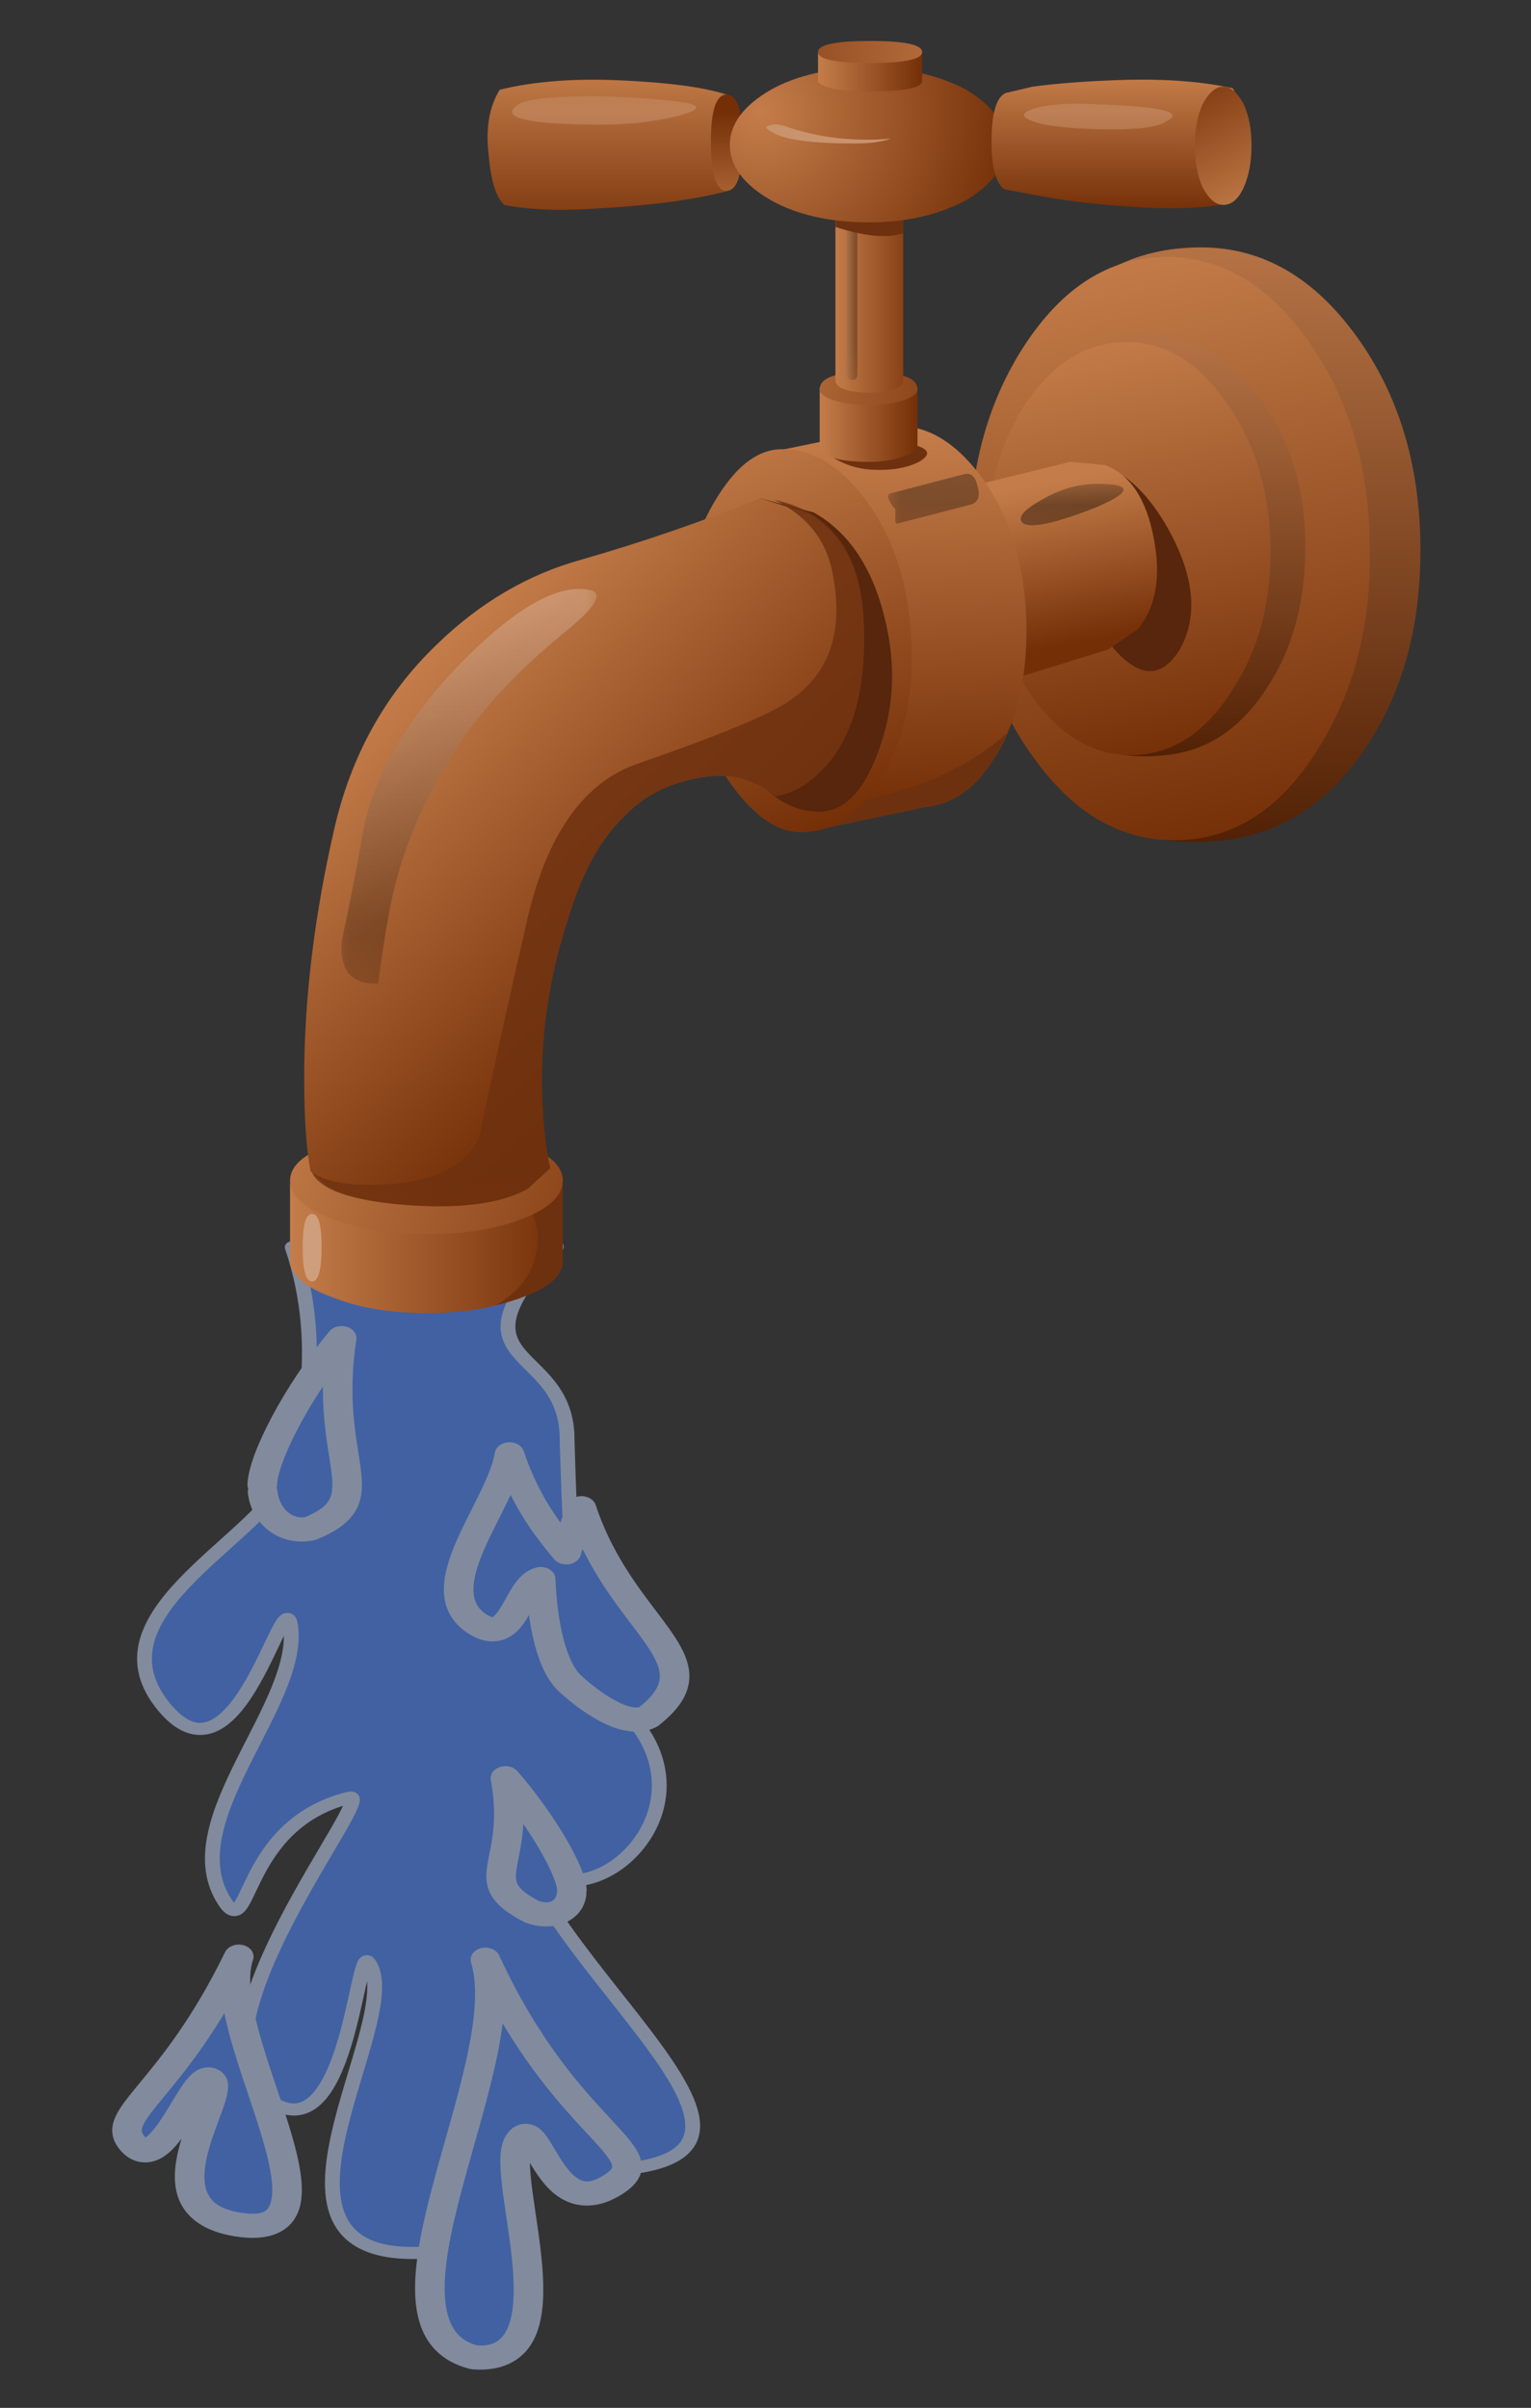 <?xml version="1.0" encoding="UTF-8" standalone="no"?>
<!-- Created with Inkscape (http://www.inkscape.org/) -->

<svg
   xmlns:osb="http://www.openswatchbook.org/uri/2009/osb"
   xmlns:dc="http://purl.org/dc/elements/1.1/"
   xmlns:cc="http://creativecommons.org/ns#"
   xmlns:rdf="http://www.w3.org/1999/02/22-rdf-syntax-ns#"
   xmlns:svg="http://www.w3.org/2000/svg"
   xmlns="http://www.w3.org/2000/svg"
   xmlns:xlink="http://www.w3.org/1999/xlink"
   xmlns:sodipodi="http://sodipodi.sourceforge.net/DTD/sodipodi-0.dtd"
   xmlns:inkscape="http://www.inkscape.org/namespaces/inkscape"
   id="svg2"
   xml:space="preserve"
   viewBox="0 0 777 1222"
   version="1.1"
   inkscape:version="0.91 r13725"
   sodipodi:docname="tools-spigot-withwater.svg"
   width="777"
   height="1222"><rect x="0" y="0" width="777" height="1222" fill="#333333" stroke="none"/><sodipodi:namedview
     pagecolor="#ffffff"
     bordercolor="#666666"
     borderopacity="1"
     objecttolerance="10"
     gridtolerance="10"
     guidetolerance="10"
     inkscape:pageopacity="0"
     inkscape:pageshadow="2"
     inkscape:window-width="1916"
     inkscape:window-height="1035"
     id="namedview21175"
     showgrid="false"
     fit-margin-top="0"
     fit-margin-left="0"
     fit-margin-right="0"
     fit-margin-bottom="0"
     inkscape:zoom="0.59377856"
     inkscape:cx="318.2653"
     inkscape:cy="569.88478"
     inkscape:window-x="4"
     inkscape:window-y="1"
     inkscape:window-maximized="1"
     inkscape:current-layer="svg2" /><defs
     id="defs6"><linearGradient
       id="linearGradient24"
       y2="-29.124"
       gradientUnits="userSpaceOnUse"
       x2="25.409"
       gradientTransform="matrix(4.3069e-5,-0.8,-0.8,8e-4,3.1029e-4,32.28)"
       y1="-29.124"
       x1="6.833"><stop
         id="stop26"
         style="stop-color:#b37144"
         offset="0" /><stop
         id="stop28"
         style="stop-color:#522105"
         offset="1" /></linearGradient><linearGradient
       id="linearGradient42"
       y2="-24.305"
       gradientUnits="userSpaceOnUse"
       x2="30.759"
       gradientTransform="matrix(0.153,-0.785,-0.785,-0.153,-1.6766e-5,32.28)"
       y1="-24.305"
       x1="11.348"><stop
         id="stop44"
         style="stop-color:#c47d4a"
         offset="0" /><stop
         id="stop46"
         style="stop-color:#752f07"
         offset="1" /></linearGradient><linearGradient
       id="linearGradient60"
       y2="-27.446"
       gradientUnits="userSpaceOnUse"
       x2="22.685"
       gradientTransform="matrix(6.0952e-5,-0.8,-0.8,8e-4,3.2674e-4,32.28)"
       y1="-27.446"
       x1="9.56"><stop
         id="stop62"
         style="stop-color:#b37144"
         offset="0" /><stop
         id="stop64"
         style="stop-color:#522105"
         offset="1" /></linearGradient><linearGradient
       id="linearGradient78"
       y2="-23.038"
       gradientUnits="userSpaceOnUse"
       x2="27.696"
       gradientTransform="matrix(0.153,-0.785,-0.785,-0.153,-5.4388e-5,32.28)"
       y1="-23.038"
       x1="13.992"><stop
         id="stop80"
         style="stop-color:#c47d4a"
         offset="0" /><stop
         id="stop82"
         style="stop-color:#752f07"
         offset="1" /></linearGradient><linearGradient
       id="linearGradient98"
       y2="-14.157"
       gradientUnits="userSpaceOnUse"
       x2="23.247"
       gradientTransform="matrix(0.142,-0.787,-0.787,-0.142,-2.367e-4,32.28)"
       y1="-14.157"
       x1="18.039"><stop
         id="stop100"
         style="stop-color:#c47d4a"
         offset="0" /><stop
         id="stop102"
         style="stop-color:#752f07"
         offset="1" /></linearGradient><linearGradient
       id="linearGradient116"
       y2="-18.704"
       gradientUnits="userSpaceOnUse"
       x2="25.369"
       gradientTransform="matrix(6.6806e-5,-0.8,-0.8,-0.042,-3.6409e-4,32.28)"
       y1="-18.704"
       x1="13.394"><stop
         id="stop118"
         style="stop-color:#c47d4a"
         offset="0" /><stop
         id="stop120"
         style="stop-color:#752f07"
         offset="1" /></linearGradient><linearGradient
       id="linearGradient136"
       y2="-8.924"
       gradientUnits="userSpaceOnUse"
       x2="29.663"
       gradientTransform="matrix(0.264,-0.755,-0.742,-0.303,2.531e-4,32.28)"
       y1="-8.924"
       x1="16.317"><stop
         id="stop138"
         style="stop-color:#c47d4a"
         offset="0" /><stop
         id="stop140"
         style="stop-color:#752f07"
         offset="1" /></linearGradient><linearGradient
       id="linearGradient156"
       y2="38.3"
       gradientUnits="userSpaceOnUse"
       x2="8.675"
       gradientTransform="matrix(0.8,0,0,-0.8,6.6473e-7,32.28)"
       y1="38.3"
       x1="0.025"><stop
         id="stop158"
         style="stop-color:#c47d4a"
         offset="0" /><stop
         id="stop160"
         style="stop-color:#752f07"
         offset="1" /></linearGradient><linearGradient
       id="linearGradient176"
       y2="32.402"
       gradientUnits="userSpaceOnUse"
       x2="25.344"
       gradientTransform="matrix(0.75,-0.278,-0.278,-0.75,-3.4766e-5,32.28)"
       y1="32.402"
       x1="10.972"><stop
         id="stop178"
         style="stop-color:#c47d4a"
         offset="0" /><stop
         id="stop180"
         style="stop-color:#752f07"
         offset="1" /></linearGradient><linearGradient
       id="linearGradient194"
       y2="11.447"
       gradientUnits="userSpaceOnUse"
       x2="30.176"
       gradientTransform="matrix(0.556,-0.575,-0.575,-0.556,-1.6061e-4,32.28)"
       y1="11.447"
       x1="16.969"><stop
         id="stop196"
         style="stop-color:#c47d4a"
         offset="0" /><stop
         id="stop198"
         style="stop-color:#752f07"
         offset="1" /></linearGradient><clipPath
       id="clipPath206"><path
         id="path208"
         d="m 0,2.28 15,0 0,19 -15,0 0,-19 z"
         inkscape:connector-curvature="0" /></clipPath><mask
       id="mask210"><g
         id="g212"><g
           id="g214"
           clip-path="url(#clipPath206)"><path
             id="path216"
             style="fill:#000000;fill-opacity:0.84"
             d="m 0,2.28 15,0 0,19 -15,0 0,-19 z"
             inkscape:connector-curvature="0" /></g></g></mask><clipPath
       id="clipPath222"><path
         id="path224"
         d="m 0,2.28 15,0 0,19 -15,0 0,-19 z"
         inkscape:connector-curvature="0" /></clipPath><clipPath
       id="clipPath226"><path
         id="path228"
         d="M 0,3 15,3 15,22 0,22 0,3 Z"
         inkscape:connector-curvature="0" /></clipPath><linearGradient
       id="linearGradient258"
       y2="12.175"
       gradientUnits="userSpaceOnUse"
       x2="19.9"
       gradientTransform="matrix(0.8,0,0,-0.8,6.6473e-7,32.28)"
       y1="12.175"
       x1="16.8"><stop
         id="stop260"
         style="stop-color:#c47d4a"
         offset="0" /><stop
         id="stop262"
         style="stop-color:#752f07"
         offset="1" /></linearGradient><linearGradient
       id="linearGradient276"
       y2="9.55"
       gradientUnits="userSpaceOnUse"
       x2="23.256"
       gradientTransform="matrix(0.798,-0.063,-0.063,-0.798,5.1905e-5,32.28)"
       y1="9.55"
       x1="14.955"><stop
         id="stop278"
         style="stop-color:#c47d4a"
         offset="0" /><stop
         id="stop280"
         style="stop-color:#752f07"
         offset="1" /></linearGradient><linearGradient
       id="linearGradient294"
       y2="8.075"
       gradientUnits="userSpaceOnUse"
       x2="20.138"
       gradientTransform="matrix(0.8,0,0,-0.8,6.6473e-7,32.28)"
       y1="8.075"
       x1="17.263"><stop
         id="stop296"
         style="stop-color:#c47d4a"
         offset="0" /><stop
         id="stop298"
         style="stop-color:#752f07"
         offset="1" /></linearGradient><clipPath
       id="clipPath306"><path
         id="path308"
         d="m 14,23.28 1,0 0,5 -1,0 0,-5 z"
         inkscape:connector-curvature="0" /></clipPath><mask
       id="mask310"><g
         id="g312"><g
           id="g314"
           clip-path="url(#clipPath306)"><path
             id="path316"
             style="fill:#000000;fill-opacity:0.309"
             d="m 14,23.28 1,0 0,5 -1,0 0,-5 z"
             inkscape:connector-curvature="0" /></g></g></mask><clipPath
       id="clipPath322"><path
         id="path324"
         d="m 14,23.28 1,0 0,5 -1,0 0,-5 z"
         inkscape:connector-curvature="0" /></clipPath><clipPath
       id="clipPath326"><path
         id="path328"
         d="m 14,24 1,0 0,5 -1,0 0,-5 z"
         inkscape:connector-curvature="0" /></clipPath><linearGradient
       id="linearGradient334"
       y2="-2.7"
       gradientUnits="userSpaceOnUse"
       x2="0.25"
       gradientTransform="matrix(0.8,0,0,0.8,14.12,28.72)"
       y1="-2.7"
       x1="-0.35"><stop
         id="stop336"
         style="stop-color:#ffffff"
         offset="0" /><stop
         id="stop338"
         style="stop-color:#000000"
         offset="1" /></linearGradient><linearGradient
       id="linearGradient372"
       y2="-10.082"
       gradientUnits="userSpaceOnUse"
       x2="6.49"
       gradientTransform="matrix(1.4035e-4,-0.8,-0.8,8e-4,-2.063e-4,32.28)"
       y1="-10.082"
       x1="0.79"><stop
         id="stop374"
         style="stop-color:#c47d4a"
         offset="0" /><stop
         id="stop376"
         style="stop-color:#752f07"
         offset="1" /></linearGradient><linearGradient
       id="linearGradient390"
       y2="13.743"
       gradientUnits="userSpaceOnUse"
       x2="-2.681"
       gradientTransform="matrix(-0.025,0.8,0.8,0.025,-5.685e-6,32.28)"
       y1="13.743"
       x1="-6.683"><stop
         id="stop392"
         style="stop-color:#c47d4a"
         offset="0" /><stop
         id="stop394"
         style="stop-color:#752f07"
         offset="1" /></linearGradient><radialGradient
       id="radialGradient410"
       gradientUnits="userSpaceOnUse"
       cy="-3.014"
       cx="14.765"
       gradientTransform="matrix(0.751,-0.275,0.275,0.751,1.659,36.808)"
       r="8.174"><stop
         id="stop412"
         style="stop-color:#c47d4a"
         offset="0" /><stop
         id="stop414"
         style="stop-color:#752f07"
         offset="1" /></radialGradient><linearGradient
       id="linearGradient428"
       y2="-26.266"
       gradientUnits="userSpaceOnUse"
       x2="5.411"
       gradientTransform="matrix(1.8286e-4,-0.8,-0.8,8e-4,1.9695e-4,32.28)"
       y1="-26.266"
       x1="1.036"><stop
         id="stop430"
         style="stop-color:#c47d4a"
         offset="0" /><stop
         id="stop432"
         style="stop-color:#752f07"
         offset="1" /></linearGradient><linearGradient
       id="linearGradient446"
       y2="0.975"
       gradientUnits="userSpaceOnUse"
       x2="20.05"
       gradientTransform="matrix(0.8,0,0,-0.8,6.6473e-7,32.28)"
       y1="0.975"
       x1="16.75"><stop
         id="stop448"
         style="stop-color:#c47d4a"
         offset="0" /><stop
         id="stop450"
         style="stop-color:#752f07"
         offset="1" /></linearGradient><linearGradient
       id="linearGradient464"
       y2="-1.225"
       gradientUnits="userSpaceOnUse"
       x2="-12.105"
       gradientTransform="matrix(-0.799,-0.038,-0.038,0.799,4.8738e-4,32.28)"
       y1="-1.225"
       x1="-22.617"><stop
         id="stop466"
         style="stop-color:#c47d4a"
         offset="0" /><stop
         id="stop468"
         style="stop-color:#752f07"
         offset="1" /></linearGradient><clipPath
       id="clipPath476"><path
         id="path478"
         d="m 1,8.28 7,0 0,11 -7,0 0,-11 z"
         inkscape:connector-curvature="0" /></clipPath><mask
       id="mask480"><g
         id="g482"><g
           id="g484"
           clip-path="url(#clipPath476)"><path
             id="path486"
             style="fill:#000000;fill-opacity:0.23"
             d="m 1,8.28 7,0 0,11 -7,0 0,-11 z"
             inkscape:connector-curvature="0" /></g></g></mask><clipPath
       id="clipPath492"><path
         id="path494"
         d="m 1,8.28 7,0 0,11 -7,0 0,-11 z"
         inkscape:connector-curvature="0" /></clipPath><clipPath
       id="clipPath496"><path
         id="path498"
         d="M 1,9 8,9 8,20 1,20 1,9 Z"
         inkscape:connector-curvature="0" /></clipPath><linearGradient
       id="linearGradient504"
       y2="-16336"
       gradientUnits="userSpaceOnUse"
       x2="17.79"
       gradientTransform="matrix(7.8818e-5,-0.8,0.8,-8e-4,13073,11.783)"
       y1="-16336"
       x1="7.64"><stop
         id="stop506"
         style="stop-color:#ffffff"
         offset="0" /><stop
         id="stop508"
         style="stop-color:#000000"
         offset="1" /></linearGradient><clipPath
       id="clipPath538"><path
         id="path540"
         d="m 15,19.28 3,0 0,3 -3,0 0,-3 z"
         inkscape:connector-curvature="0" /></clipPath><mask
       id="mask542"><g
         id="g544"><g
           id="g546"
           clip-path="url(#clipPath538)"><path
             id="path548"
             style="fill:#000000;fill-opacity:0.309"
             d="m 15,19.28 3,0 0,3 -3,0 0,-3 z"
             inkscape:connector-curvature="0" /></g></g></mask><clipPath
       id="clipPath554"><path
         id="path556"
         d="m 15,19.28 3,0 0,3 -3,0 0,-3 z"
         inkscape:connector-curvature="0" /></clipPath><clipPath
       id="clipPath558"><path
         id="path560"
         d="m 15,20 3,0 0,3 -3,0 0,-3 z"
         inkscape:connector-curvature="0" /></clipPath><linearGradient
       id="linearGradient566"
       y2="-13404"
       gradientUnits="userSpaceOnUse"
       x2="-2129.5"
       gradientTransform="matrix(0.248,-0.761,0.761,0.248,10740,1725.7)"
       y1="-13404"
       x1="-2131.9"><stop
         id="stop568"
         style="stop-color:#ffffff"
         offset="0" /><stop
         id="stop570"
         style="stop-color:#000000"
         offset="1" /></linearGradient><clipPath
       id="clipPath598"><path
         id="path600"
         d="m 18,19.28 4,0 0,2 -4,0 0,-2 z"
         inkscape:connector-curvature="0" /></clipPath><mask
       id="mask602"><g
         id="g604"><g
           id="g606"
           clip-path="url(#clipPath598)"><path
             id="path608"
             style="fill:#000000;fill-opacity:0.391"
             d="m 18,19.28 4,0 0,2 -4,0 0,-2 z"
             inkscape:connector-curvature="0" /></g></g></mask><clipPath
       id="clipPath614"><path
         id="path616"
         d="m 18,19.28 4,0 0,2 -4,0 0,-2 z"
         inkscape:connector-curvature="0" /></clipPath><clipPath
       id="clipPath618"><path
         id="path620"
         d="m 18,20 4,0 0,2 -4,0 0,-2 z"
         inkscape:connector-curvature="0" /></clipPath><linearGradient
       id="linearGradient626"
       y2="-13466"
       gradientUnits="userSpaceOnUse"
       x2="-2098.2"
       gradientTransform="matrix(0.243,-0.762,0.762,0.243,10792,1700.2)"
       y1="-13466"
       x1="-2100.1"><stop
         id="stop628"
         style="stop-color:#ffffff"
         offset="0" /><stop
         id="stop630"
         style="stop-color:#000000"
         offset="1" /></linearGradient><clipPath
       id="clipPath660"><path
         id="path662"
         d="m 5,29.28 6,0 0,2 -6,0 0,-2 z"
         inkscape:connector-curvature="0" /></clipPath><mask
       id="mask664"><g
         id="g666"><g
           id="g668"
           clip-path="url(#clipPath660)"><path
             id="path670"
             style="fill:#000000;fill-opacity:0.559"
             d="m 5,29.28 6,0 0,2 -6,0 0,-2 z"
             inkscape:connector-curvature="0" /></g></g></mask><clipPath
       id="clipPath676"><path
         id="path678"
         d="m 5,29.28 6,0 0,2 -6,0 0,-2 z"
         inkscape:connector-curvature="0" /></clipPath><clipPath
       id="clipPath680"><path
         id="path682"
         d="m 5,30 6,0 0,2 -6,0 0,-2 z"
         inkscape:connector-curvature="0" /></clipPath><clipPath
       id="clipPath704"><path
         id="path706"
         d="m 18,29.28 5,0 0,2 -5,0 0,-2 z"
         inkscape:connector-curvature="0" /></clipPath><mask
       id="mask708"><g
         id="g710"><g
           id="g712"
           clip-path="url(#clipPath704)"><path
             id="path714"
             style="fill:#000000;fill-opacity:0.559"
             d="m 18,29.28 5,0 0,2 -5,0 0,-2 z"
             inkscape:connector-curvature="0" /></g></g></mask><clipPath
       id="clipPath720"><path
         id="path722"
         d="m 18,29.28 5,0 0,2 -5,0 0,-2 z"
         inkscape:connector-curvature="0" /></clipPath><clipPath
       id="clipPath724"><path
         id="path726"
         d="m 18,30 5,0 0,2 -5,0 0,-2 z"
         inkscape:connector-curvature="0" /></clipPath><linearGradient
       id="linearGradient754"
       y2="24.42"
       gradientUnits="userSpaceOnUse"
       x2="-14.193"
       gradientTransform="matrix(-0.382,0.703,0.703,0.382,1.7919e-4,32.281)"
       y1="24.42"
       x1="-19.428"><stop
         id="stop756"
         style="stop-color:#c47d4a"
         offset="0" /><stop
         id="stop758"
         style="stop-color:#752f07"
         offset="1" /></linearGradient><linearGradient
       osb:paint="solid"
       id="linearGradient6216"><stop
         id="stop6214"
         offset="0"
         style="stop-color:#000000;stop-opacity:1;" /></linearGradient><linearGradient
       osb:paint="solid"
       id="linearGradient6049"><stop
         id="stop6047"
         offset="0"
         style="stop-color:#b5c6e5;stop-opacity:1;" /></linearGradient><linearGradient
       osb:paint="solid"
       id="linearGradient4513"><stop
         id="stop4511"
         offset="0"
         style="stop-color:#0b0b0b;stop-opacity:1;" /></linearGradient><linearGradient
       osb:paint="solid"
       id="linearGradient4507"><stop
         id="stop4505"
         offset="0"
         style="stop-color:#5687e3;stop-opacity:1;" /></linearGradient><linearGradient
       gradientTransform="translate(14.57,-19.653)"
       gradientUnits="userSpaceOnUse"
       y2="77.255"
       x2="66.828"
       y1="77.255"
       x1="60.015"
       id="linearGradient6218"
       xlink:href="#linearGradient6049"
       inkscape:collect="always" /><linearGradient
       gradientTransform="matrix(0.657,-0.211,0,0.819,36.565,17.758)"
       gradientUnits="userSpaceOnUse"
       y2="77.255"
       x2="66.828"
       y1="77.255"
       x1="60.015"
       id="linearGradient6218-4"
       xlink:href="#linearGradient6049"
       inkscape:collect="always" /><linearGradient
       gradientTransform="matrix(0.457,-0.483,0.523,0.422,-1.653,48.659)"
       gradientUnits="userSpaceOnUse"
       y2="77.255"
       x2="66.828"
       y1="77.255"
       x1="60.015"
       id="linearGradient6218-8"
       xlink:href="#linearGradient6049"
       inkscape:collect="always" /></defs><g
     id="g22490"
     transform="matrix(16,0,0,16,147.195,20.793)"><g
       style="opacity:0.6"
       transform="matrix(0.938,0,0,0.766,-81.946,-32.996)"
       id="g6392"><path
         style="opacity:1;fill:#4b81ee;fill-opacity:1;fill-rule:nonzero;stroke:#b5c6e5;stroke-width:0.5;stroke-linecap:butt;stroke-linejoin:round;stroke-miterlimit:4;stroke-dasharray:none;stroke-dashoffset:0;stroke-opacity:1;paint-order:normal"
         d="m 96.728,100.843 c 0.171,6.921 0.268,9.022 2.169,11.65 3.605,4.982 -4.191,11.08 -4.238,2.332 -0.874,6.451 11.246,15.517 4,16.37 -3.657,0.43 -2.191,-4.458 -4.769,-8.509 0,0 2.284,11.589 -1.835,11.959 -6.799,0.61 -0.627,-9.724 -2.051,-12.021 -0.402,-0.649 -0.697,8.081 -3.386,5.693 -3.035,-2.696 3.763,-12.807 2.753,-12.501 -3.774,1.147 -3.31,6.219 -4.283,4.181 -1.576,-3.301 2.669,-8.058 2.293,-11.297 -0.229,-1.968 -1.755,7.011 -4.246,3.411 -2.642,-3.818 3.036,-6.836 4.074,-9.533 0.467,-1.214 1.429,-5.244 0.227,-9.551 3.597,-1.098 9.292,-0.477 8.912,0.022 -3.802,4.977 0.287,3.938 0.383,7.794 z"
         id="rect6082-3-2"
         inkscape:connector-curvature="0"
         sodipodi:nodetypes="sscsssssssssscss" /><path
         style="opacity:1;fill:#4b81ee;fill-opacity:1;fill-rule:nonzero;stroke:#b5c6e5;stroke-width:1;stroke-linecap:round;stroke-linejoin:round;stroke-miterlimit:4;stroke-dasharray:none;stroke-dashoffset:0;stroke-opacity:1;paint-order:stroke fill markers"
         d="m 95.083,130.099 c -0.653,1.48 1.97,9.208 -1.492,8.895 -4.042,-1.238 1.488,-12.045 0.378,-16.466 2.699,7.197 6.007,7.978 4.335,9.299 -2.224,1.757 -2.574,-3.195 -3.221,-1.729 z"
         id="path4520-3-2-3"
         inkscape:connector-curvature="0"
         sodipodi:nodetypes="sccss" /><path
         style="opacity:1;fill:#4b81ee;fill-opacity:1;fill-rule:nonzero;stroke:#b5c6e5;stroke-width:1;stroke-linecap:round;stroke-linejoin:round;stroke-miterlimit:4;stroke-dasharray:none;stroke-dashoffset:0;stroke-opacity:1;paint-order:stroke fill markers"
         d="m 96.884,119.818 c -0.078,0.699 -0.671,1.019 -1.341,0.724 -2.048,-1.304 -0.348,-1.88 -0.896,-5.529 1.268,1.794 2.23,3.884 2.245,4.62"
         id="path4520-3-3-9-0"
         inkscape:connector-curvature="0"
         sodipodi:nodetypes="cccc" /><path
         style="opacity:1;fill:#4b81ee;fill-opacity:1;fill-rule:nonzero;stroke:#b5c6e5;stroke-width:1;stroke-linecap:round;stroke-linejoin:round;stroke-miterlimit:4;stroke-dasharray:none;stroke-dashoffset:0;stroke-opacity:1;paint-order:stroke fill markers"
         d="m 86.434,103.143 c 0.095,1.062 0.808,1.74 1.612,1.533 2.456,-1.231 0.414,-2.667 1.062,-7.887 -1.518,2.224 -2.668,4.992 -2.684,6.078"
         id="path4520-3-3-0-5-6"
         inkscape:connector-curvature="0"
         sodipodi:nodetypes="cccc" /><path
         style="opacity:1;fill:#4b81ee;fill-opacity:1;fill-rule:nonzero;stroke:#b5c6e5;stroke-width:1;stroke-linecap:round;stroke-linejoin:round;stroke-miterlimit:4;stroke-dasharray:none;stroke-dashoffset:0;stroke-opacity:1;paint-order:stroke fill markers"
         d="m 84.701,127.534 c 0.543,0.592 -2.477,5.271 0.868,5.954 4.206,0.859 -0.864,-7.871 0.06,-11.087 -2.247,5.656 -4.408,6.512 -3.609,7.71 1.028,1.54 2.143,-3.163 2.681,-2.577 z"
         id="path4520-3-2-3-6"
         inkscape:connector-curvature="0"
         sodipodi:nodetypes="sscss" /><path
         style="opacity:1;fill:#4b81ee;fill-opacity:1;fill-rule:nonzero;stroke:#b5c6e5;stroke-width:1;stroke-linecap:round;stroke-linejoin:round;stroke-miterlimit:4;stroke-dasharray:none;stroke-dashoffset:0;stroke-opacity:1;paint-order:stroke fill markers"
         d="m 94.783,101.603 c -0.277,2.127 -2.926,5.625 -1.054,7.046 1.208,0.918 1.315,-1.619 2.109,-1.883 0.014,0.526 0.122,3.336 0.992,4.322 0.625,0.709 1.886,1.863 2.647,1.383 2.495,-2.378 -0.908,-3.633 -2.26,-8.638 -0.205,0.604 -0.371,1.22 -0.512,1.827 -0.619,-0.907 -1.397,-2.12 -1.921,-4.058 z"
         id="path4520-3-3-0-5-6-9"
         inkscape:connector-curvature="0"
         sodipodi:nodetypes="cscsccccc" /></g><g
       id="g22325"><g
         id="g14"
         transform="matrix(1.25,0,0,-1.25,0,40.35)"><g
           id="g16"><g
             id="g22"><path
               id="path30"
               style="fill:url(#linearGradient24);fill-rule:evenodd"
               d="m 28.68,19.678 c 0.054,-2.05 -0.387,-3.796 -1.321,-5.238 -0.933,-1.441 -2.144,-2.254 -3.636,-2.441 -3.711,-0.426 -5.645,2.054 -5.801,7.441 -0.055,2.215 0.344,4 1.199,5.36 0.906,1.492 2.238,2.242 4,2.242 1.492,0 2.774,-0.707 3.84,-2.121 1.094,-1.442 1.664,-3.188 1.719,-5.243 z"
               inkscape:connector-curvature="0" /></g></g></g><g
         id="g32"
         transform="matrix(1.25,0,0,-1.25,0,40.35)"><g
           id="g34"><g
             id="g40"><path
               id="path48"
               style="fill:url(#linearGradient42);fill-rule:evenodd"
               d="M 27.398,19.518 C 27.453,17.495 27,15.733 26.039,14.241 25.105,12.772 23.934,12.026 22.52,11.999 c -1.415,-0.028 -2.625,0.668 -3.641,2.082 -1.039,1.414 -1.586,3.144 -1.641,5.199 -0.023,2.055 0.442,3.812 1.403,5.281 0.961,1.465 2.132,2.211 3.519,2.239 1.414,0.027 2.625,-0.665 3.641,-2.079 1.039,-1.441 1.574,-3.175 1.597,-5.203 z"
               inkscape:connector-curvature="0" /></g></g></g><g
         id="g50"
         transform="matrix(1.25,0,0,-1.25,0,40.35)"><g
           id="g52"><g
             id="g58"><path
               id="path66"
               style="fill:url(#linearGradient60);fill-rule:evenodd"
               d="m 25.762,19.6 c 0.023,-1.465 -0.297,-2.707 -0.961,-3.718 -0.668,-1.043 -1.52,-1.614 -2.563,-1.723 -2.613,-0.293 -3.972,1.453 -4.078,5.242 -0.055,1.547 0.227,2.813 0.84,3.801 0.668,1.066 1.613,1.598 2.84,1.598 1.039,0 1.949,-0.508 2.719,-1.52 0.773,-1.012 1.175,-2.238 1.203,-3.68 z"
               inkscape:connector-curvature="0" /></g></g></g><g
         id="g68"
         transform="matrix(1.25,0,0,-1.25,0,40.35)"><g
           id="g70"><g
             id="g76"><path
               id="path84"
               style="fill:url(#linearGradient78);fill-rule:evenodd"
               d="m 24.879,19.479 c 0.027,-1.437 -0.305,-2.679 -1,-3.719 -0.664,-1.039 -1.492,-1.574 -2.481,-1.601 -0.984,-0.024 -1.839,0.469 -2.558,1.48 -0.719,1.016 -1.106,2.243 -1.16,3.68 -0.028,1.441 0.293,2.684 0.961,3.723 0.691,1.039 1.531,1.57 2.519,1.597 0.985,0.028 1.84,-0.464 2.559,-1.48 0.746,-1.012 1.133,-2.238 1.16,-3.68 z"
               inkscape:connector-curvature="0" /></g></g></g><path
         id="path86"
         style="fill:#57260c;fill-rule:evenodd"
         d="m 24.247,14.248 0.801,-0.849 0.953,0.151 c 0.733,0.331 1.381,1.035 1.948,2.1 0.733,1.401 0.835,2.603 0.304,3.598 -0.568,0.968 -1.27,0.988 -2.1,0.054 C 25.517,18.569 25,17.5 24.6,16.099 L 24.247,14.248 Z"
         inkscape:connector-curvature="0" /><g
         id="g88"
         transform="matrix(1.25,0,0,-1.25,0,40.35)"><g
           id="g90"><g
             id="g96"><path
               id="path104"
               style="fill:url(#linearGradient98);fill-rule:evenodd"
               d="M 5.922,18.202 19.801,21.6 20.68,21.518 c 0.64,-0.238 1.054,-0.863 1.242,-1.879 0.183,-0.961 0.051,-1.718 -0.402,-2.281 l -0.758,-0.519 -12,-3.719 c -0.59,-0.188 -1.535,1.508 -2.84,5.082 z"
               inkscape:connector-curvature="0" /></g></g></g><g
         id="g106"
         transform="matrix(1.25,0,0,-1.25,0,40.35)"><g
           id="g108"><g
             id="g114"><path
               id="path122"
               style="fill:url(#linearGradient116);fill-rule:evenodd"
               d="m 18.68,17.678 c 0.054,-1.277 -0.16,-2.386 -0.641,-3.32 -0.504,-0.906 -1.144,-1.41 -1.918,-1.516 l -2.84,-0.601 -2.043,8.277 1.121,1.364 2.922,0.597 0.039,0.039 0.078,0 c 0.829,0 1.575,-0.476 2.243,-1.437 0.64,-0.934 0.984,-2.067 1.039,-3.403 z"
               inkscape:connector-curvature="0" /></g></g></g><path
         id="path124"
         style="fill:#6e310f;fill-rule:evenodd"
         d="m 19.6,23.701 c 1.235,-0.4 2.285,-0.986 3.149,-1.752 -0.635,1.469 -1.499,2.25 -2.598,2.353 l -3.55,0.748 L 16.45,24.4 l 0.4,-0.304 c 0.235,0.235 1.147,0.102 2.75,-0.395 z"
         inkscape:connector-curvature="0" /><g
         id="g126"
         transform="matrix(1.25,0,0,-1.25,0,40.35)"><g
           id="g128"><g
             id="g134"><path
               id="path142"
               style="fill:url(#linearGradient136);fill-rule:evenodd"
               d="m 15.762,17.081 c 0.078,-1.336 -0.16,-2.481 -0.723,-3.442 -0.531,-0.961 -1.227,-1.437 -2.078,-1.437 -0.668,0 -1.336,0.515 -2,1.558 -0.641,1.067 -0.988,2.188 -1.039,3.36 -0.055,1.121 0.183,2.199 0.719,3.238 0.558,1.043 1.171,1.563 1.839,1.563 0.825,0 1.575,-0.481 2.239,-1.442 0.64,-0.933 0.988,-2.066 1.043,-3.398 z"
               inkscape:connector-curvature="0" /></g></g></g><path
         id="path144"
         style="fill:#57260c;fill-rule:evenodd"
         d="m 14.502,16.152 0.4,-1.65 1.699,0.449 c 1.196,0.664 1.982,1.914 2.349,3.75 0.269,1.333 0.166,2.618 -0.297,3.848 -0.469,1.299 -1.119,1.934 -1.954,1.9 -0.698,-0.03 -1.317,-0.366 -1.85,-0.996 l -0.547,-1.001 0.201,-6.299 z"
         inkscape:connector-curvature="0" /><g
         id="g146"
         transform="matrix(1.25,0,0,-1.25,0,40.35)"><g
           id="g148"><g
             id="g154"><path
               id="path162"
               style="fill:url(#linearGradient156);fill-rule:evenodd"
               d="m 6.922,3.28 0,-2 C 6.895,0.932 6.547,0.639 5.879,0.401 5.188,0.132 4.387,-0.001 3.48,-0.001 2.547,-0.001 1.746,0.132 1.078,0.401 0.414,0.639 0.055,0.932 0,1.28 l 0,2 6.922,0 z"
               inkscape:connector-curvature="0" /></g></g></g><path
         id="path164"
         style="fill:#6e310f;fill-rule:evenodd"
         d="m 8.652,36.25 0,2.5 C 8.584,39.316 7.881,39.766 6.548,40.097 7.485,39.536 7.915,38.75 7.851,37.749 L 7.5,36.45 l 0.049,-0.2 1.104,0 z"
         inkscape:connector-curvature="0" /><g
         id="g166"
         transform="matrix(1.25,0,0,-1.25,0,40.35)"><g
           id="g168"><g
             id="g174"><path
               id="path182"
               style="fill:url(#linearGradient176);fill-rule:evenodd"
               d="m 6.922,3.358 c 0,-0.371 -0.336,-0.691 -1,-0.957 C 5.254,2.135 4.441,2.003 3.48,2.003 2.52,2.003 1.707,2.135 1.039,2.401 0.348,2.667 0,2.987 0,3.358 0,3.733 0.348,4.042 1.039,4.28 1.707,4.546 2.52,4.678 3.48,4.678 c 0.961,0 1.774,-0.132 2.442,-0.398 0.664,-0.238 1,-0.547 1,-0.922 z"
               inkscape:connector-curvature="0" /></g></g></g><g
         id="g184"
         transform="matrix(1.25,0,0,-1.25,0,40.35)"><g
           id="g186"><g
             id="g192"><path
               id="path200"
               style="fill:url(#linearGradient194);fill-rule:evenodd"
               d="m 11.922,20.678 1.277,-0.398 c 0.879,-0.559 1.336,-1.52 1.36,-2.879 0.054,-1.652 -0.305,-2.867 -1.079,-3.641 -0.375,-0.375 -0.761,-0.585 -1.16,-0.64 -0.535,0.426 -1.148,0.586 -1.84,0.48 C 9.625,13.467 8.945,13.12 8.441,12.561 7.879,12.026 7.426,11.202 7.078,10.081 6.574,8.561 6.348,7.042 6.398,5.518 6.426,4.745 6.492,4.135 6.602,3.678 L 6.039,3.159 C 5.426,2.815 4.52,2.667 3.32,2.721 2.227,2.772 1.441,2.932 0.961,3.202 L 0.52,3.6 C 0.414,4.159 0.359,4.948 0.359,5.96 c 0,2 0.254,4.105 0.762,6.32 0.426,1.867 1.293,3.426 2.598,4.68 1.093,1.066 2.32,1.785 3.679,2.16 1.575,0.453 3.082,0.972 4.524,1.558 z"
               inkscape:connector-curvature="0" /></g></g></g><g
         id="g202"
         transform="matrix(1.25,0,0,-1.25,0,40.35)"><g
           id="g218"
           mask="url(#mask210)"><g
             id="g230"><g
               id="g232"
               clip-path="url(#clipPath222)"><g
                 id="g234"
                 transform="translate(0,-0.72)"><g
                   id="g238"><g
                     id="g240"
                     clip-path="url(#clipPath226)"><g
                       id="g242"><path
                         id="path244"
                         style="fill:#6e310f;fill-rule:evenodd"
                         d="M 14.559,18.121 C 14.613,16.465 14.254,15.254 13.48,14.48 13.105,14.105 12.719,13.895 12.32,13.84 11.785,14.266 11.172,14.426 10.48,14.32 9.629,14.188 8.945,13.84 8.441,13.281 7.879,12.746 7.426,11.922 7.082,10.801 6.574,9.281 6.348,7.762 6.398,6.238 6.426,5.465 6.492,4.855 6.602,4.398 L 6.039,3.879 C 5.426,3.535 4.52,3.387 3.32,3.441 1.719,3.52 0.801,3.801 0.559,4.281 0.988,4.012 1.68,3.922 2.641,4 c 1.144,0.105 1.867,0.508 2.16,1.199 0.48,2.242 0.867,3.989 1.16,5.242 0.48,2.293 1.414,3.692 2.801,4.2 2.238,0.773 3.57,1.332 4,1.679 0.957,0.692 1.293,1.758 1,3.2 -0.16,0.828 -0.657,1.441 -1.481,1.839 1.492,-0.32 2.254,-1.398 2.278,-3.238 z"
                         inkscape:connector-curvature="0" /></g></g></g></g></g></g></g></g><path
         id="path246"
         style="fill:#6e310f;fill-rule:evenodd"
         d="M 17.451,12.5 18.15,12.549 c 0.566,0.034 1.097,0.117 1.601,0.249 0.532,0.138 0.6,0.318 0.2,0.552 -0.4,0.2 -0.904,0.282 -1.499,0.249 -0.469,-0.03 -0.884,-0.166 -1.25,-0.4 l -0.401,-0.347 0.65,-0.351 z"
         inkscape:connector-curvature="0" /><g
         id="g248"
         transform="matrix(1.25,0,0,-1.25,0,40.35)"><g
           id="g250"><g
             id="g256"><path
               id="path264"
               style="fill:url(#linearGradient258);fill-rule:evenodd"
               d="m 13.441,23.479 2.481,0 0,-1.48 C 15.895,21.893 15.762,21.8 15.52,21.721 15.281,21.639 15,21.6 14.68,21.6 c -0.774,0 -1.188,0.133 -1.239,0.399 l 0,1.48 z"
               inkscape:connector-curvature="0" /></g></g></g><g
         id="g266"
         transform="matrix(1.25,0,0,-1.25,0,40.35)"><g
           id="g268"><g
             id="g274"><path
               id="path282"
               style="fill:url(#linearGradient276);fill-rule:evenodd"
               d="m 15.922,23.44 c 0,-0.105 -0.121,-0.199 -0.363,-0.281 -0.239,-0.078 -0.532,-0.117 -0.879,-0.117 -0.321,0 -0.614,0.039 -0.879,0.117 -0.242,0.082 -0.36,0.176 -0.36,0.281 0,0.293 0.414,0.442 1.239,0.442 0.828,0 1.242,-0.149 1.242,-0.442 z"
               inkscape:connector-curvature="0" /></g></g></g><g
         id="g284"
         transform="matrix(1.25,0,0,-1.25,0,40.35)"><g
           id="g286"><g
             id="g292"><path
               id="path300"
               style="fill:url(#linearGradient294);fill-rule:evenodd"
               d="m 15.559,27.999 -0.039,-0.039 0.039,0 0,-4.321 c -0.051,-0.187 -0.332,-0.281 -0.84,-0.281 -0.531,0 -0.824,0.094 -0.879,0.281 l 0,4.321 0.039,0 -0.039,0.039 c 0,0.187 0.293,0.281 0.879,0.281 0.562,0 0.84,-0.094 0.84,-0.281 z"
               inkscape:connector-curvature="0" /></g></g></g><g
         id="g302"
         transform="matrix(1.25,0,0,-1.25,0,40.35)"><g
           id="g318"
           mask="url(#mask310)"><g
             id="g340"><g
               id="g342"
               clip-path="url(#clipPath322)"><g
                 id="g344"
                 transform="translate(0,-0.72)"><g
                   id="g348"><g
                     id="g350"
                     clip-path="url(#clipPath326)"><g
                       id="g352"><g
                         id="g354"><g
                           id="g356"><g
                             id="g358"><path
                               id="path360"
                               style="fill:url(#linearGradient334);fill-rule:evenodd"
                               d="m 14.398,24.559 c 0,-0.106 -0.039,-0.161 -0.117,-0.161 -0.109,0 -0.16,0.055 -0.16,0.161 l 0,4 c 0,0.109 0.051,0.16 0.16,0.16 0.078,0 0.117,-0.051 0.117,-0.16 l 0,-4 z"
                               inkscape:connector-curvature="0" /></g></g></g></g></g></g></g></g></g></g></g><g
         id="g362"
         transform="matrix(1.25,0,0,-1.25,0,40.35)"><g
           id="g364"><g
             id="g370"><path
               id="path378"
               style="fill:url(#linearGradient372);fill-rule:evenodd"
               d="m 11.121,30.479 0,-2 C 10.348,28.268 9.305,28.12 8,28.042 6.934,27.96 6.078,27.987 5.441,28.12 c -0.214,0.187 -0.347,0.613 -0.402,1.281 -0.078,0.664 0.016,1.211 0.281,1.641 0.852,0.211 1.879,0.293 3.078,0.238 1.204,-0.055 2.094,-0.172 2.68,-0.359 l 0.043,-0.442 z"
               inkscape:connector-curvature="0" /></g></g></g><g
         id="g380"
         transform="matrix(1.25,0,0,-1.25,0,40.35)"><g
           id="g382"><g
             id="g388"><path
               id="path396"
               style="fill:url(#linearGradient390);fill-rule:evenodd"
               d="m 11.48,29.721 c 0,-0.828 -0.132,-1.242 -0.402,-1.242 -0.266,0 -0.398,0.414 -0.398,1.242 0,0.797 0.132,1.2 0.398,1.2 0.27,0 0.402,-0.403 0.402,-1.2 z"
               inkscape:connector-curvature="0" /></g></g></g><path
         id="path398"
         style="fill:#6e310f;fill-rule:evenodd"
         d="M 17.3,5.899 17.3,5.4 17.349,5.4 17.3,5.351 C 17.3,5.117 17.666,5 18.399,5 c 0.703,0 1.05,0.117 1.05,0.351 L 19.4,5.4 l 0.049,0 0,0.699 C 18.95,6.265 18.233,6.201 17.3,5.899 Z"
         inkscape:connector-curvature="0" /><g
         id="g400"
         transform="matrix(1.25,0,0,-1.25,0,40.35)"><g
           id="g402"><g
             id="g408"><path
               id="path416"
               style="fill:url(#radialGradient410);fill-rule:evenodd"
               d="m 18.16,29.639 c 0,-0.531 -0.332,-1 -1,-1.398 -0.695,-0.375 -1.519,-0.563 -2.48,-0.563 -0.985,0 -1.813,0.188 -2.481,0.563 -0.691,0.398 -1.039,0.867 -1.039,1.398 0,0.536 0.348,1 1.039,1.403 0.668,0.371 1.496,0.558 2.481,0.558 0.961,0 1.785,-0.187 2.48,-0.558 0.668,-0.403 1,-0.867 1,-1.403 z"
               inkscape:connector-curvature="0" /></g></g></g><g
         id="g418"
         transform="matrix(1.25,0,0,-1.25,0,40.35)"><g
           id="g420"><g
             id="g426"><path
               id="path434"
               style="fill:url(#linearGradient428);fill-rule:evenodd"
               d="m 23.922,31.081 c 0.266,-0.453 0.355,-1.016 0.277,-1.68 -0.051,-0.668 -0.187,-1.082 -0.398,-1.242 -0.641,-0.133 -1.492,-0.16 -2.563,-0.078 -0.797,0.054 -1.558,0.144 -2.277,0.277 l -0.84,0.16 c -0.215,0.16 -0.32,0.563 -0.32,1.203 0,0.719 0.121,1.133 0.359,1.239 l 0.68,0.16 c 0.613,0.082 1.281,0.133 2,0.16 1.199,0.055 2.226,-0.012 3.082,-0.199 z"
               inkscape:connector-curvature="0" /></g></g></g><g
         id="g436"
         transform="matrix(1.25,0,0,-1.25,0,40.35)"><g
           id="g438"><g
             id="g444"><path
               id="path452"
               style="fill:url(#linearGradient446);fill-rule:evenodd"
               d="m 16.039,31.999 0,-0.758 c -0.051,-0.16 -0.492,-0.242 -1.32,-0.242 -0.746,0 -1.184,0.082 -1.321,0.242 l 0,0.758 2.641,0 z"
               inkscape:connector-curvature="0" /></g></g></g><g
         id="g454"
         transform="matrix(1.25,0,0,-1.25,0,40.35)"><g
           id="g456"><g
             id="g462"><path
               id="path470"
               style="fill:url(#linearGradient464);fill-rule:evenodd"
               d="m 16.039,31.999 c 0,-0.184 -0.437,-0.278 -1.32,-0.278 -0.879,0 -1.321,0.094 -1.321,0.278 0,0.187 0.442,0.281 1.321,0.281 0.883,0 1.32,-0.094 1.32,-0.281 z"
               inkscape:connector-curvature="0" /></g></g></g><g
         id="g472"
         transform="matrix(1.25,0,0,-1.25,0,40.35)"><g
           id="g488"
           mask="url(#mask480)"><g
             id="g510"><g
               id="g512"
               clip-path="url(#clipPath492)"><g
                 id="g514"
                 transform="translate(0,-0.72)"><g
                   id="g518"><g
                     id="g520"
                     clip-path="url(#clipPath496)"><g
                       id="g522"><g
                         id="g524"><g
                           id="g526"><g
                             id="g528"><path
                               id="path530"
                               style="fill:url(#linearGradient504);fill-rule:evenodd"
                               d="M 7.559,19.078 C 7.961,19.027 7.812,18.707 7.121,18.121 5.895,17.133 4.961,16.16 4.32,15.199 3.414,13.867 2.812,12.441 2.52,10.922 2.387,10.172 2.293,9.559 2.238,9.078 c -0.691,-0.023 -1,0.348 -0.918,1.121 0.239,1.121 0.414,2.016 0.52,2.68 0.265,1.441 1.094,2.883 2.48,4.32 1.36,1.387 2.442,2.016 3.239,1.879 z"
                               inkscape:connector-curvature="0" /></g></g></g></g></g></g></g></g></g></g></g><path
         id="path532"
         style="fill:#cf9e7c;fill-rule:evenodd"
         d="m 1.001,38.252 c 0,0.733 -0.102,1.097 -0.302,1.097 C 0.497,39.35 0.4,38.985 0.4,38.252 c 0,-0.704 0.098,-1.05 0.299,-1.05 0.2,0 0.302,0.346 0.302,1.05 z"
         inkscape:connector-curvature="0" /><g
         id="g534"
         transform="matrix(1.25,0,0,-1.25,0,40.35)"><g
           id="g550"
           mask="url(#mask542)"><g
             id="g572"><g
               id="g574"
               clip-path="url(#clipPath554)"><g
                 id="g576"
                 transform="translate(0,-0.72)"><g
                   id="g580"><g
                     id="g582"
                     clip-path="url(#clipPath558)"><g
                       id="g584"><g
                         id="g586"><g
                           id="g588"><g
                             id="g590"><path
                               id="path592"
                               style="fill:url(#linearGradient566);fill-rule:evenodd"
                               d="m 17.441,21.719 c 0.079,-0.266 0.024,-0.426 -0.16,-0.481 l -1.84,-0.476 c -0.054,-0.028 -0.082,0 -0.082,0.078 l 0,0.281 -0.039,0.039 c -0.16,0.215 -0.187,0.332 -0.082,0.36 l 1.84,0.48 c 0.188,0.055 0.309,-0.039 0.363,-0.281 z"
                               inkscape:connector-curvature="0" /></g></g></g></g></g></g></g></g></g></g></g><g
         id="g594"
         transform="matrix(1.25,0,0,-1.25,0,40.35)"><g
           id="g610"
           mask="url(#mask602)"><g
             id="g632"><g
               id="g634"
               clip-path="url(#clipPath614)"><g
                 id="g636"
                 transform="translate(0,-0.72)"><g
                   id="g640"><g
                     id="g642"
                     clip-path="url(#clipPath618)"><g
                       id="g644"><g
                         id="g646"><g
                           id="g648"><g
                             id="g650"><path
                               id="path652"
                               style="fill:url(#linearGradient626);fill-rule:evenodd"
                               d="m 20.48,21.762 c 0.907,0 0.895,-0.203 -0.039,-0.602 -1.015,-0.398 -1.629,-0.535 -1.839,-0.398 -0.161,0.133 0,0.332 0.476,0.597 0.457,0.266 0.922,0.403 1.402,0.403 z"
                               inkscape:connector-curvature="0" /></g></g></g></g></g></g></g></g></g></g></g><path
         id="path654"
         style="fill:#c9936d;fill-rule:evenodd"
         d="m 15.699,2.7 c 1.035,0.366 2.152,0.499 3.349,0.4 C 18.784,3.199 18.399,3.252 17.9,3.252 16.631,3.252 15.801,3.15 15.4,2.949 15.131,2.817 15.049,2.735 15.151,2.7 c 0.133,-0.069 0.318,-0.069 0.547,0 z"
         inkscape:connector-curvature="0" /><g
         id="g656"
         transform="matrix(1.25,0,0,-1.25,0,40.35)"><g
           id="g672"
           mask="url(#mask664)"><g
             id="g684"><g
               id="g686"
               clip-path="url(#clipPath676)"><g
                 id="g688"
                 transform="translate(0,-0.72)"><g
                   id="g692"><g
                     id="g694"
                     clip-path="url(#clipPath680)"><g
                       id="g696"><path
                         id="path698"
                         style="fill:#c9936d;fill-rule:evenodd"
                         d="M 10,31.441 C 10.48,31.359 10.398,31.238 9.762,31.078 9.094,30.922 8.348,30.855 7.52,30.879 c -1.625,0.027 -2.2,0.199 -1.719,0.519 0.238,0.137 0.906,0.204 2,0.204 C 8.734,31.574 9.465,31.52 10,31.441 Z"
                         inkscape:connector-curvature="0" /></g></g></g></g></g></g></g></g><g
         id="g700"
         transform="matrix(1.25,0,0,-1.25,0,40.35)"><g
           id="g716"
           mask="url(#mask708)"><g
             id="g728"><g
               id="g730"
               clip-path="url(#clipPath720)"><g
                 id="g732"
                 transform="translate(0,-0.72)"><g
                   id="g736"><g
                     id="g738"
                     clip-path="url(#clipPath724)"><g
                       id="g740"><path
                         id="path742"
                         style="fill:#c9936d;fill-rule:evenodd"
                         d="m 20.359,31.398 c 1.735,-0.05 2.36,-0.199 1.879,-0.437 C 22,30.801 21.414,30.734 20.48,30.762 19.602,30.785 19.027,30.867 18.762,31 c -0.242,0.105 -0.16,0.215 0.238,0.32 0.375,0.078 0.828,0.106 1.359,0.078 z"
                         inkscape:connector-curvature="0" /></g></g></g></g></g></g></g></g><g
         id="g744"
         transform="matrix(1.25,0,0,-1.25,0,40.35)"><g
           id="g746"><g
             id="g752"><path
               id="path760"
               style="fill:url(#linearGradient754);fill-rule:evenodd"
               d="m 24.398,29.639 c 0,-0.425 -0.066,-0.785 -0.199,-1.078 -0.133,-0.293 -0.304,-0.441 -0.519,-0.441 -0.188,0 -0.36,0.148 -0.52,0.441 -0.133,0.293 -0.199,0.653 -0.199,1.078 0,0.403 0.066,0.746 0.199,1.039 0.16,0.297 0.332,0.442 0.52,0.442 0.187,0 0.359,-0.145 0.519,-0.442 0.133,-0.293 0.199,-0.636 0.199,-1.039 z"
               inkscape:connector-curvature="0" /></g></g></g></g></g></svg>